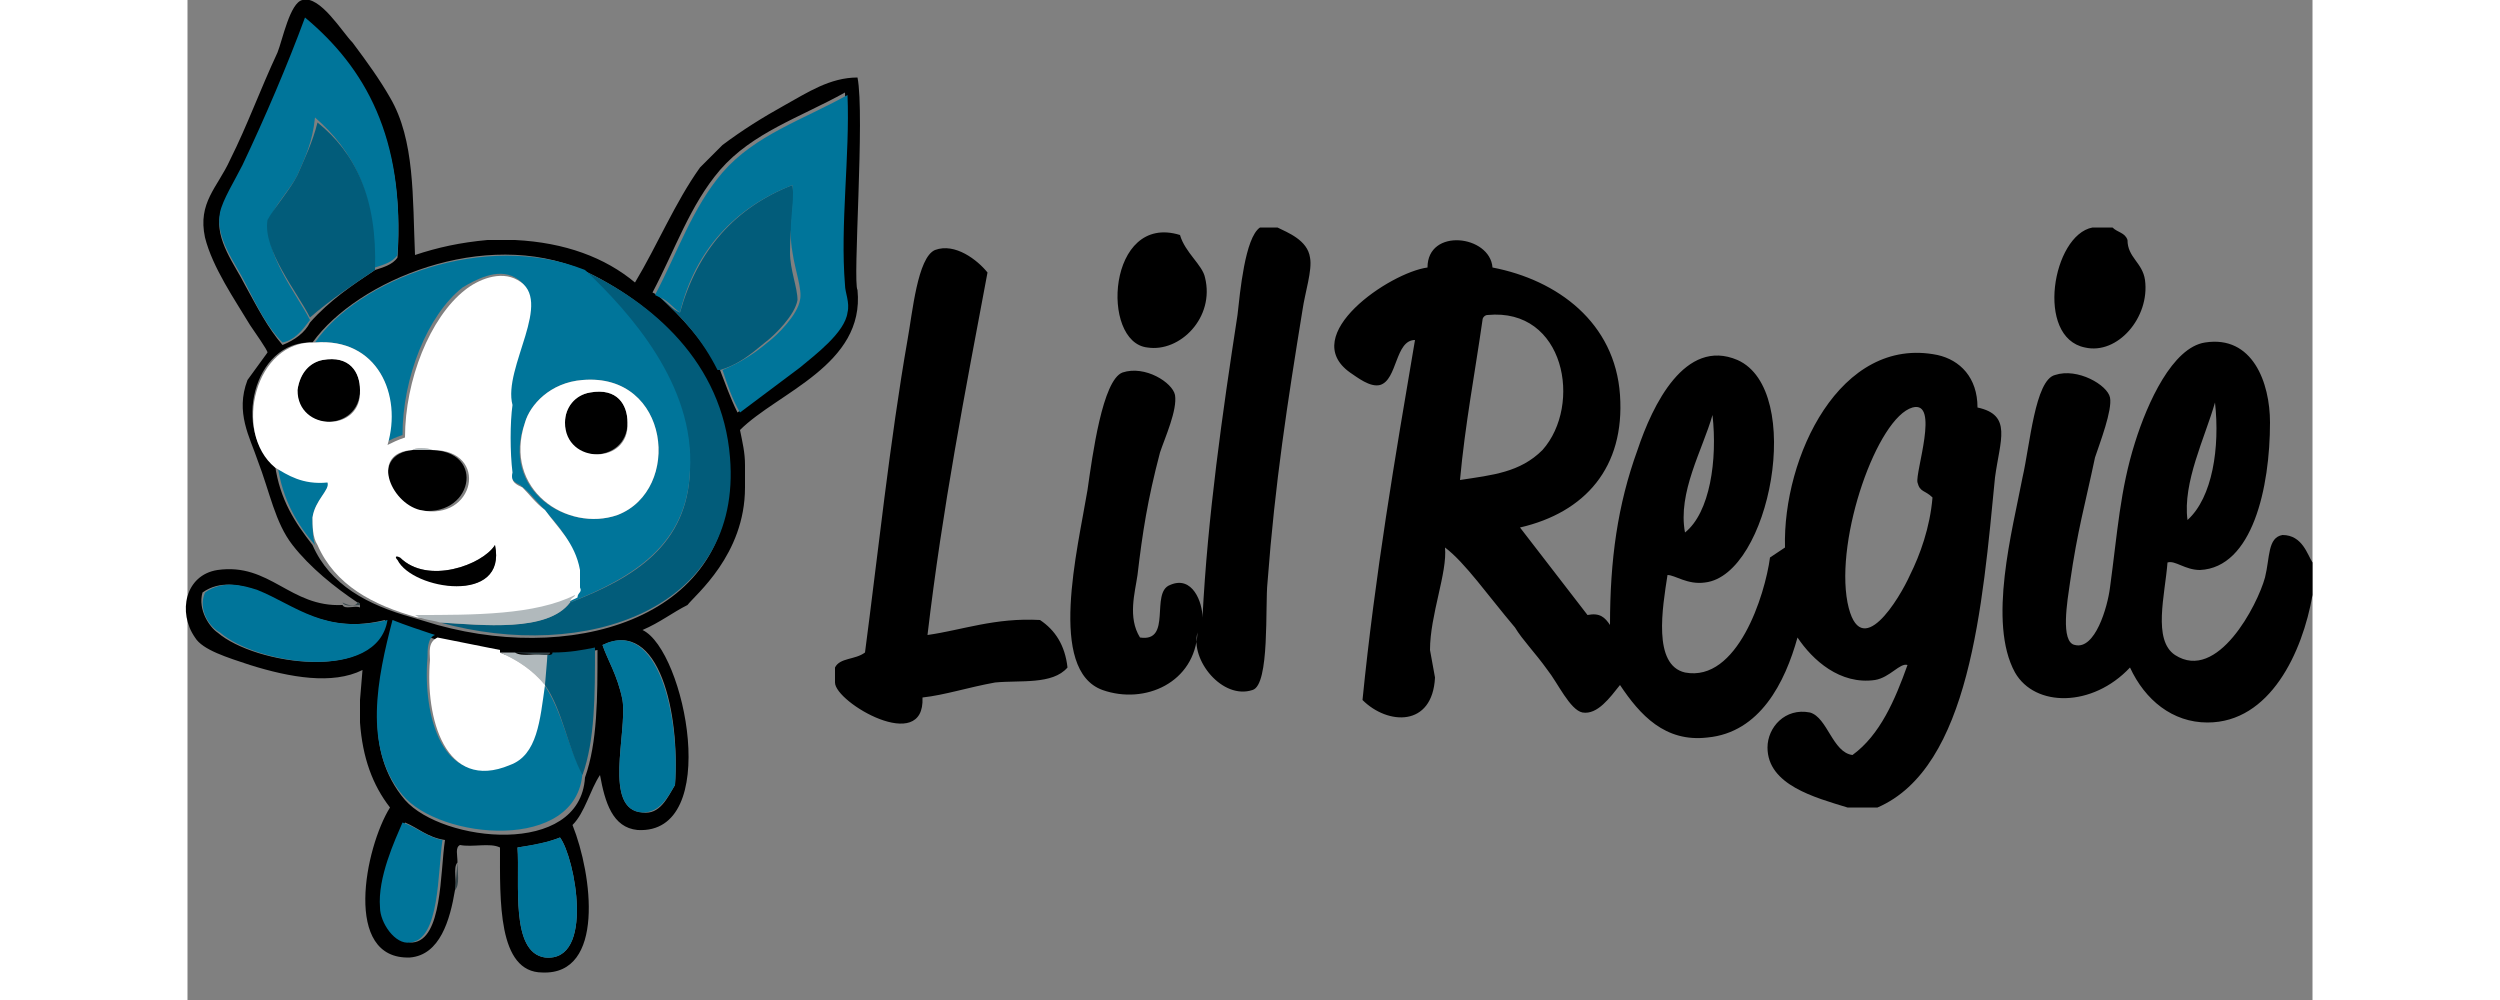 <svg xmlns="http://www.w3.org/2000/svg" width="100" viewBox="0 0 85 40">
  <rect x="0" y="0" width="85" height="40" fill="#808080" stroke="none"/>
  <g fill-rule="evenodd" clip-rule="evenodd">
    <path d="M6.8 24.1c-.9-.6-1.9-1.4-2.6-2.3-.7-.9-.9-2.1-1.4-3.4-.3-.9-.9-1.9-.4-3.2l.8-1.1c0-.1-.5-.8-.7-1.1C1.9 12 1 10.7.7 9.5c-.3-1.4.5-2 1-3.1.7-1.4 1.2-2.8 1.9-4.3.2-.5.5-2 1-2.1.7-.2 1.6 1.3 2 1.7.6.8 1.1 1.5 1.5 2.2 1 1.7.9 4 1 6.3.9-.3 1.8-.5 2.9-.6h1.1c2 .1 3.6.7 4.8 1.7.9-1.5 1.6-3.2 2.6-4.6l.9-.9c.8-.6 1.6-1.1 2.5-1.6.9-.5 1.8-1.1 2.9-1.1.3 1.5-.2 8.2 0 8.5.3 3-3.2 4.1-4.7 5.6.1.5.2.9.2 1.4v.9c0 2.7-2 4.3-2.3 4.7-.6.3-1.1.7-1.8 1 1.7.8 3.2 8.2-.2 8-1-.1-1.3-1.1-1.5-2.2-.4.6-.6 1.5-1.1 2 .8 2 1.3 6-1.2 5.9-1.8 0-1.7-2.9-1.7-5-.4-.2-1.1 0-1.6-.1-.2.1-.1.4-.1.7-.2.2 0 .8-.1 1.1-.2 1.2-.6 2.6-1.8 2.7-2.7.1-1.8-4.4-.8-6-.7-.9-1.1-2-1.2-3.4V28l.1-1.2c-1.2.6-2.9.3-4.5-.2-.9-.3-1.9-.6-2.2-1.1-.7-1-.4-2.5.9-2.7 2.1-.3 2.9 1.5 5 1.4.1.2.5 0 .7.1 0-.1 0-.2-.1-.2zm.7-13.3c.3-.1.7-.2.9-.5.3-4.7-1.3-7.5-3.7-9.5-.7 1.9-1.6 4-2.5 5.9-.3.6-.8 1.4-.9 1.9-.2 1 .6 2 1 2.8.5.9.9 1.7 1.5 2.4.5-.2.9-.5 1.1-.9.8-.9 1.7-1.5 2.6-2.1zm13.8 4c.2.5.4 1.1.7 1.7l2.4-1.8c.6-.5 1.8-1.4 1.9-2.2 0-.3-.1-.7-.1-1.1-.2-2.4.2-5.2.1-7.7-1.8 1-3.7 1.6-5 3.1-1.2 1.4-1.8 3.2-2.7 4.9l.2.1c1 .9 1.8 1.8 2.5 3zm-5.5-4c-3.9-1.7-9 .4-10.8 2.9-2.4-.1-3.2 3.6-1.5 4.9.2 1.4.8 2.3 1.5 3.2.7 1.6 2.2 2.4 4 2.9l1 .3c5.8 1.6 12.2-.5 11.6-6.6-.2-3.8-3-6.3-5.8-7.6zM1.2 25.3c1.5 1.3 6.4 2 6.7-.5-2.4.6-3.7-.6-5.2-1.2-.6-.2-1.4-.4-2.1.1-.2.7.3 1.4.6 1.6zm8.8.3c-.6-.2-1.2-.4-1.7-.6-.7 2.3-1.3 5 .4 7 1.5 1.7 7 2.3 7.2-.9.5-1.4.5-3.2.5-5.1-.5.1-1.1.2-1.7.2h-2.1c-1-.3-1.8-.4-2.6-.6zm7.4 2.4c.2 1.3-.8 4.4.8 4.5.7.1 1-.6 1.3-1.1.2-2.8-.6-6.7-2.9-5.6.2.6.6 1.2.8 2.2zm-8.7 4.9c-.3.8-1 2.3-.9 3.4 0 .6.6 1.4 1.2 1.4 1.2-.1 1.1-2.8 1.3-4.1-.7-.1-1.1-.5-1.6-.7zm5.6 5.4c2 .2 1.2-4 .6-4.8-.5.2-1 .3-1.7.4.1 1.4-.3 4.2 1.1 4.4zM5.4 14.4c1.1-.2 1.5.5 1.5 1.2 0 1.7-2.6 1.7-2.5 0 .1-.7.5-1.1 1-1.2zm10.7 1.3c1.1-.2 1.5.5 1.5 1.2 0 1.7-2.6 1.7-2.5 0 0-.6.4-1.1 1-1.2z"/>
    <path fill="#B1B9BC" d="M13 16.2v2.7c-.1-.7-.1-2 0-2.7zM9 18c.1-.1.7-.1.8 0H9z"/>
    <path d="M9.7 18c2.3 0 1.7 2.8-.5 2.4-1.1-.2-1.9-2.2-.2-2.4h.7z"/>
    <path fill="#B1B9BC" d="M15.6 22.8c.1.1.1.6 0 .7v-.7z"/>
    <path fill="#35454A" d="M6.8 24.1c.1 0 .1.1.1.1-.2 0-.6.1-.7-.1.2.1.5.2.6 0z"/>
    <path fill="#B1B9BC" d="M12.5 26.1h.6c.3.2.9 0 1.3.1 0 .5 0 .8-.1 1.2-.5-.6-1.1-1-1.8-1.3z"/>
    <path fill="#35454A" d="M13 26.1h1.5c0 .1-.1.1-.2.1l-1.3-.1zm-2.2 8.4c0 .4.1.9-.1 1.1l.1-1.1z"/>
    <path fill="#00759A" d="M4.9 12.8c-.3.4-.6.8-1.1.9-.6-.6-1-1.4-1.5-2.4-.4-.8-1.2-1.8-1-2.8.1-.5.6-1.3.9-1.9.9-1.9 1.8-4 2.5-5.9 2.4 2 4 4.8 3.7 9.5-.2.3-.6.4-.9.5h-.1c.2-2.9-.8-4.7-2.3-6-.1 1-.4 1.6-.7 2.3-.3.6-1 1.3-1.1 1.8-.3 1.3 1.1 3 1.6 4z"/>
    <path fill="#025C7A" d="M18.9 11.9c.3.2.5.5.8.6.7-2.5 2.2-4.2 4.5-5.1.1.8-.1 1.6-.1 2.7 0 .7.3 1.4.3 1.9-.1.6-.9 1.4-1.3 1.7-.6.5-1.1.9-1.8 1.1h-.1c-.6-1.2-1.4-2.1-2.3-2.9z"/>
    <path fill="#00759A" d="M18.9 11.9l-.2-.1c.9-1.7 1.5-3.5 2.7-4.9 1.3-1.5 3.2-2.1 5-3.1.1 2.4-.3 5.2-.1 7.6 0 .3.2.7.1 1.1-.1.8-1.3 1.7-1.9 2.2l-2.4 1.8c-.3-.5-.5-1.1-.7-1.7.7-.3 1.2-.6 1.8-1.1.4-.3 1.2-1.1 1.3-1.7.1-.4-.2-1.2-.3-1.9-.2-1.1.1-1.9 0-2.7-2.3.9-3.9 2.6-4.5 5.1-.3-.2-.5-.5-.8-.6zM5.1 21.8c-.7-.8-1.3-1.8-1.5-3.2.5.4 1.1.7 2.1.6 0 .4-.6.8-.7 1.5 0 .3 0 .8.1 1.1z"/>
    <path fill="#025C7A" d="M15.8 10.8c2.8 1.3 5.6 3.7 5.9 7.5.5 6.1-5.8 8.2-11.6 6.6 1.6.1 4.3.4 5.2-.8 2.6-1 4.7-2.3 4.8-5.3.1-3.3-2.4-6.3-4.3-8z"/>
    <path fill="#00759A" d="M5.1 13.7c1.7-2.5 6.8-4.5 10.8-2.9 1.8 1.7 4.4 4.6 4.2 8-.1 3-2.3 4.3-4.8 5.3 0-.1.2-.1.2-.3l.1-.4c.1-.1.1-.6 0-.7-.2-1.1-.8-1.7-1.4-2.4-.3-.3-.5-.6-.9-.9-.2-.1-.4-.2-.4-.6v-2.7c-.4-1.6 1.7-4.2.2-5-.7-.4-1.6.1-2.1.4-1.4 1.1-2.4 3.6-2.4 5.9-.3.1-.5.2-.7.3.7-1.9-.3-4.2-2.8-4zm8.4 3.2c-1 2.7 1.7 4.4 3.7 3.7 2.6-1 2.1-5.7-1.4-5.4-1.3.1-2.1 1-2.3 1.7z"/>
    <path fill="#B1B9BC" d="M13.3 19.5c.3.3.6.5.9.9-.3-.3-.6-.5-.9-.9z"/>
    <path fill="#fff" d="M5.1 13.7c2.5-.2 3.5 2.1 2.9 4.1.2-.1.4-.2.7-.3 0-2.3 1-4.8 2.4-5.9.5-.4 1.4-.8 2.1-.4 1.5.8-.6 3.5-.2 5-.1.7-.1 1.9 0 2.7-.1.4.2.5.4.6.3.3.5.6.9.9.5.7 1.2 1.3 1.4 2.4v.7c.1.2-.1.2-.1.4-1.6.8-4 .8-6.4.8-1.8-.5-3.3-1.3-4-2.9-.2-.3-.2-.8-.2-1.1.1-.7.7-1.1.6-1.4-1 .1-1.6-.3-2.1-.6-1.7-1.4-.8-5.1 1.6-5zm-.7 1.9c0 1.7 2.6 1.7 2.5 0 0-.7-.4-1.4-1.5-1.2-.5.1-.9.5-1 1.2zM9 18c-1.7.1-.9 2.1.3 2.4 2.2.5 2.8-2.4.5-2.4-.2-.1-.7-.1-.8 0zm-.5 4.3c.5 1.3 4.3 1.9 3.8-.5-.5.8-2.7 1.6-3.8.5z"/>
    <path fill="#B1B9BC" d="M9.1 24.6c2.4 0 4.8 0 6.4-.8 0 .1-.2.1-.2.3-.9 1.2-3.5.9-5.2.8-.3-.1-.7-.1-1-.3z"/>
    <path d="M12.3 21.8c.5 2.4-3.3 1.8-3.9.6-.1-.1-.1-.2.1-.1 1.1 1.1 3.3.3 3.8-.5z"/>
    <path fill="#00759A" d="M.7 23.7c.7-.5 1.5-.3 2.1-.1 1.5.6 2.7 1.8 5.2 1.2-.4 2.5-5.2 1.8-6.7.5-.4-.2-.9-.9-.6-1.6zm15.1 7.2c-.2 3.2-5.7 2.7-7.2.9-1.6-1.9-1-4.7-.4-7 .5.2 1.1.4 1.7.6-.3.1-.3.6-.3.9-.2 2.3.6 5.4 3.2 4.2 1-.5 1.2-1.8 1.4-3.2.8 1.1 1 2.6 1.6 3.6zm.8-5.1c2.2-1.1 3.1 2.8 2.9 5.6-.3.5-.6 1.1-1.3 1.1-1.6-.1-.6-3.2-.8-4.5-.2-1-.6-1.6-.8-2.2zm-6.4 7.8c-.2 1.3-.1 4-1.3 4.1-.6.1-1.2-.8-1.2-1.4-.1-1.2.6-2.7.9-3.4.6.2 1 .6 1.6.7z"/>
    <path fill="#025C7A" d="M7.5 10.8c-.9.6-1.8 1.2-2.6 1.9-.5-1-1.9-2.7-1.7-3.9.2-.4.9-1.2 1.2-1.8.3-.7.6-1.3.8-2.1 1.5 1.2 2.4 3 2.3 5.9zm6.8 16.6l.1-1.2c.1 0 .2 0 .2-.1.7 0 1.2-.1 1.7-.2 0 1.9 0 3.7-.5 5.1-.6-1.1-.8-2.6-1.5-3.6z"/>
    <path fill="#00759A" d="M13.2 33.9c.6-.1 1.2-.2 1.7-.4.6.8 1.4 5-.6 4.8-1.4-.2-1-3-1.1-4.4z"/>
    <path fill="#fff" d="M15.8 15.2c3.5-.3 4 4.4 1.4 5.4-2 .7-4.6-1-3.7-3.7.2-.7 1-1.6 2.3-1.7zm-.7 1.7c0 1.7 2.6 1.7 2.5 0 0-.7-.4-1.4-1.5-1.2-.6.1-1 .6-1 1.2zm-.8 10.5c-.2 1.4-.3 2.8-1.4 3.2-2.6 1.1-3.4-1.9-3.2-4.2 0-.3-.1-.7.3-.9l2.5.5v.1c.7.3 1.3.7 1.8 1.3z"/>
  </g>
  <path d="M42.9 9.1h.7c.4.2 1.2.5 1.3 1.2.1.5-.2 1.4-.3 2.1-.6 3.7-1.1 6.9-1.4 10.9-.1.9.1 4.1-.6 4.3-1.2.4-2.5-1.2-2.2-2.3-.1 2-2.1 2.9-3.8 2.3-2.2-.8-1-5.6-.6-8 .2-1.4.6-4.4 1.4-4.7.9-.3 2 .4 2.1.9.1.6-.4 1.7-.6 2.3-.5 1.9-.7 3.2-.9 4.9-.1.7-.4 1.7.1 2.5 1.3.2.4-1.8 1.2-2.1.9-.4 1.3.7 1.3 1.3.2-4 .8-8.2 1.4-12.1.1-.9.3-3.1.9-3.5zm33.3 0h.8c.2.2.5.2.6.5 0 .7.6.9.7 1.6.2 1.5-1.1 3-2.4 2.7-2-.4-1.3-4.5.3-4.8zm-36.5.3c.2.7.9 1.2 1 1.7.4 1.6-1 3-2.3 2.8-1.9-.2-1.6-5.4 1.3-4.5zm27.9 22.9h-1.2c-1.3-.4-3.2-.9-3.2-2.4 0-.8.7-1.6 1.7-1.4.7.2.9 1.6 1.7 1.7 1.1-.8 1.7-2.2 2.2-3.6-.3-.1-.7.5-1.3.6-1.4.2-2.5-.8-3.1-1.7-.5 1.8-1.5 3.8-3.6 4-1.7.2-2.7-.9-3.5-2.1-.4.5-.9 1.2-1.5 1.1-.5-.1-1-1.2-1.4-1.7-.5-.7-1-1.2-1.3-1.7-1.1-1.3-2-2.6-2.8-3.2.1 1-.6 2.7-.6 4.1l.2 1.1c-.1 2-1.9 1.9-2.9.9.5-5 1.3-9.7 2.1-14.4-.8 0-.7 1.6-1.4 1.8-.4.1-.9-.3-1.2-.5-2.1-1.5 1.6-4 3.1-4.2 0-1.6 2.5-1.3 2.6 0 2.6.5 4.9 2.2 5.1 5.1.2 2.9-1.4 4.7-4 5.3l2.7 3.5c.5-.1.7.1.9.4 0-2.6.3-4.8 1.1-7 .6-1.8 1.9-4.5 4-3.6 2.7 1.2 1.3 8.6-1.3 8.9-.7.1-1.2-.3-1.5-.3-.2 1.3-.6 3.6.7 3.9 2.1.4 3.2-3.1 3.4-4.6l.6-.4c-.1-3.6 2.2-8.5 6.1-7.7.9.2 1.6.9 1.6 2.1 1.4.3.9 1.3.7 2.8-.5 5.1-1 11.6-4.7 13.2zM54.2 18c1.6-1.8.9-5.7-2.2-5.4-.1 0-.2.1-.2.2-.3 2.1-.7 4.2-.9 6.4 1.3-.2 2.4-.3 3.3-1.2zm15 1.3c-.1-.4.9-3.3-.2-3-1.4.4-3.1 5.2-2.6 7.8.5 2.5 2.1-.2 2.5-1.1.4-.8.8-1.9.9-3.1-.3-.3-.5-.2-.6-.6zm-9.3 2c1-.8 1.3-2.9 1.1-4.7-.4 1.4-1.4 3.1-1.1 4.7zm-34 6v-.6c.2-.4.8-.3 1.2-.6.5-3.8 1-8.5 1.7-12.5.2-1.1.4-3.3 1.1-3.6.8-.3 1.7.4 2.1.9-.9 4.8-1.8 9.4-2.4 14.5 1.4-.2 2.7-.7 4.5-.6.6.4 1 1 1.1 1.9-.6.7-1.9.5-2.9.6-1.1.2-2 .5-2.9.6.1 2.3-3.5.2-3.5-.6zM85 22.5v1.3c-.4 2.3-1.7 5.1-4.2 5.1-1.4 0-2.5-.9-3.1-2.2-1.5 1.6-3.8 1.6-4.6.2-1.1-2-.1-5.7.3-7.8.3-1.3.5-3.9 1.3-4.1.9-.3 2.1.4 2.2.9.1.5-.4 1.8-.6 2.4-.4 1.9-.7 2.9-1 5-.1.7-.4 2.4.2 2.5.8.2 1.3-1.5 1.4-2.3.3-2.2.4-3.9 1-5.8.5-1.6 1.5-3.8 2.8-4 1.9-.3 2.6 1.6 2.6 3.2 0 2.6-.7 5.8-2.8 5.9-.6 0-1-.4-1.3-.3-.1 1.3-.6 3.1.3 3.7 1.7 1.1 3.3-2 3.6-3.1.2-.8.1-1.6.7-1.7.8 0 1 .8 1.2 1.1zm-5-1.7c1-.9 1.3-2.9 1.1-4.7-.4 1.4-1.3 3.2-1.1 4.7z" fill-rule="evenodd" clip-rule="evenodd" class="logo-name"/>
</svg>
